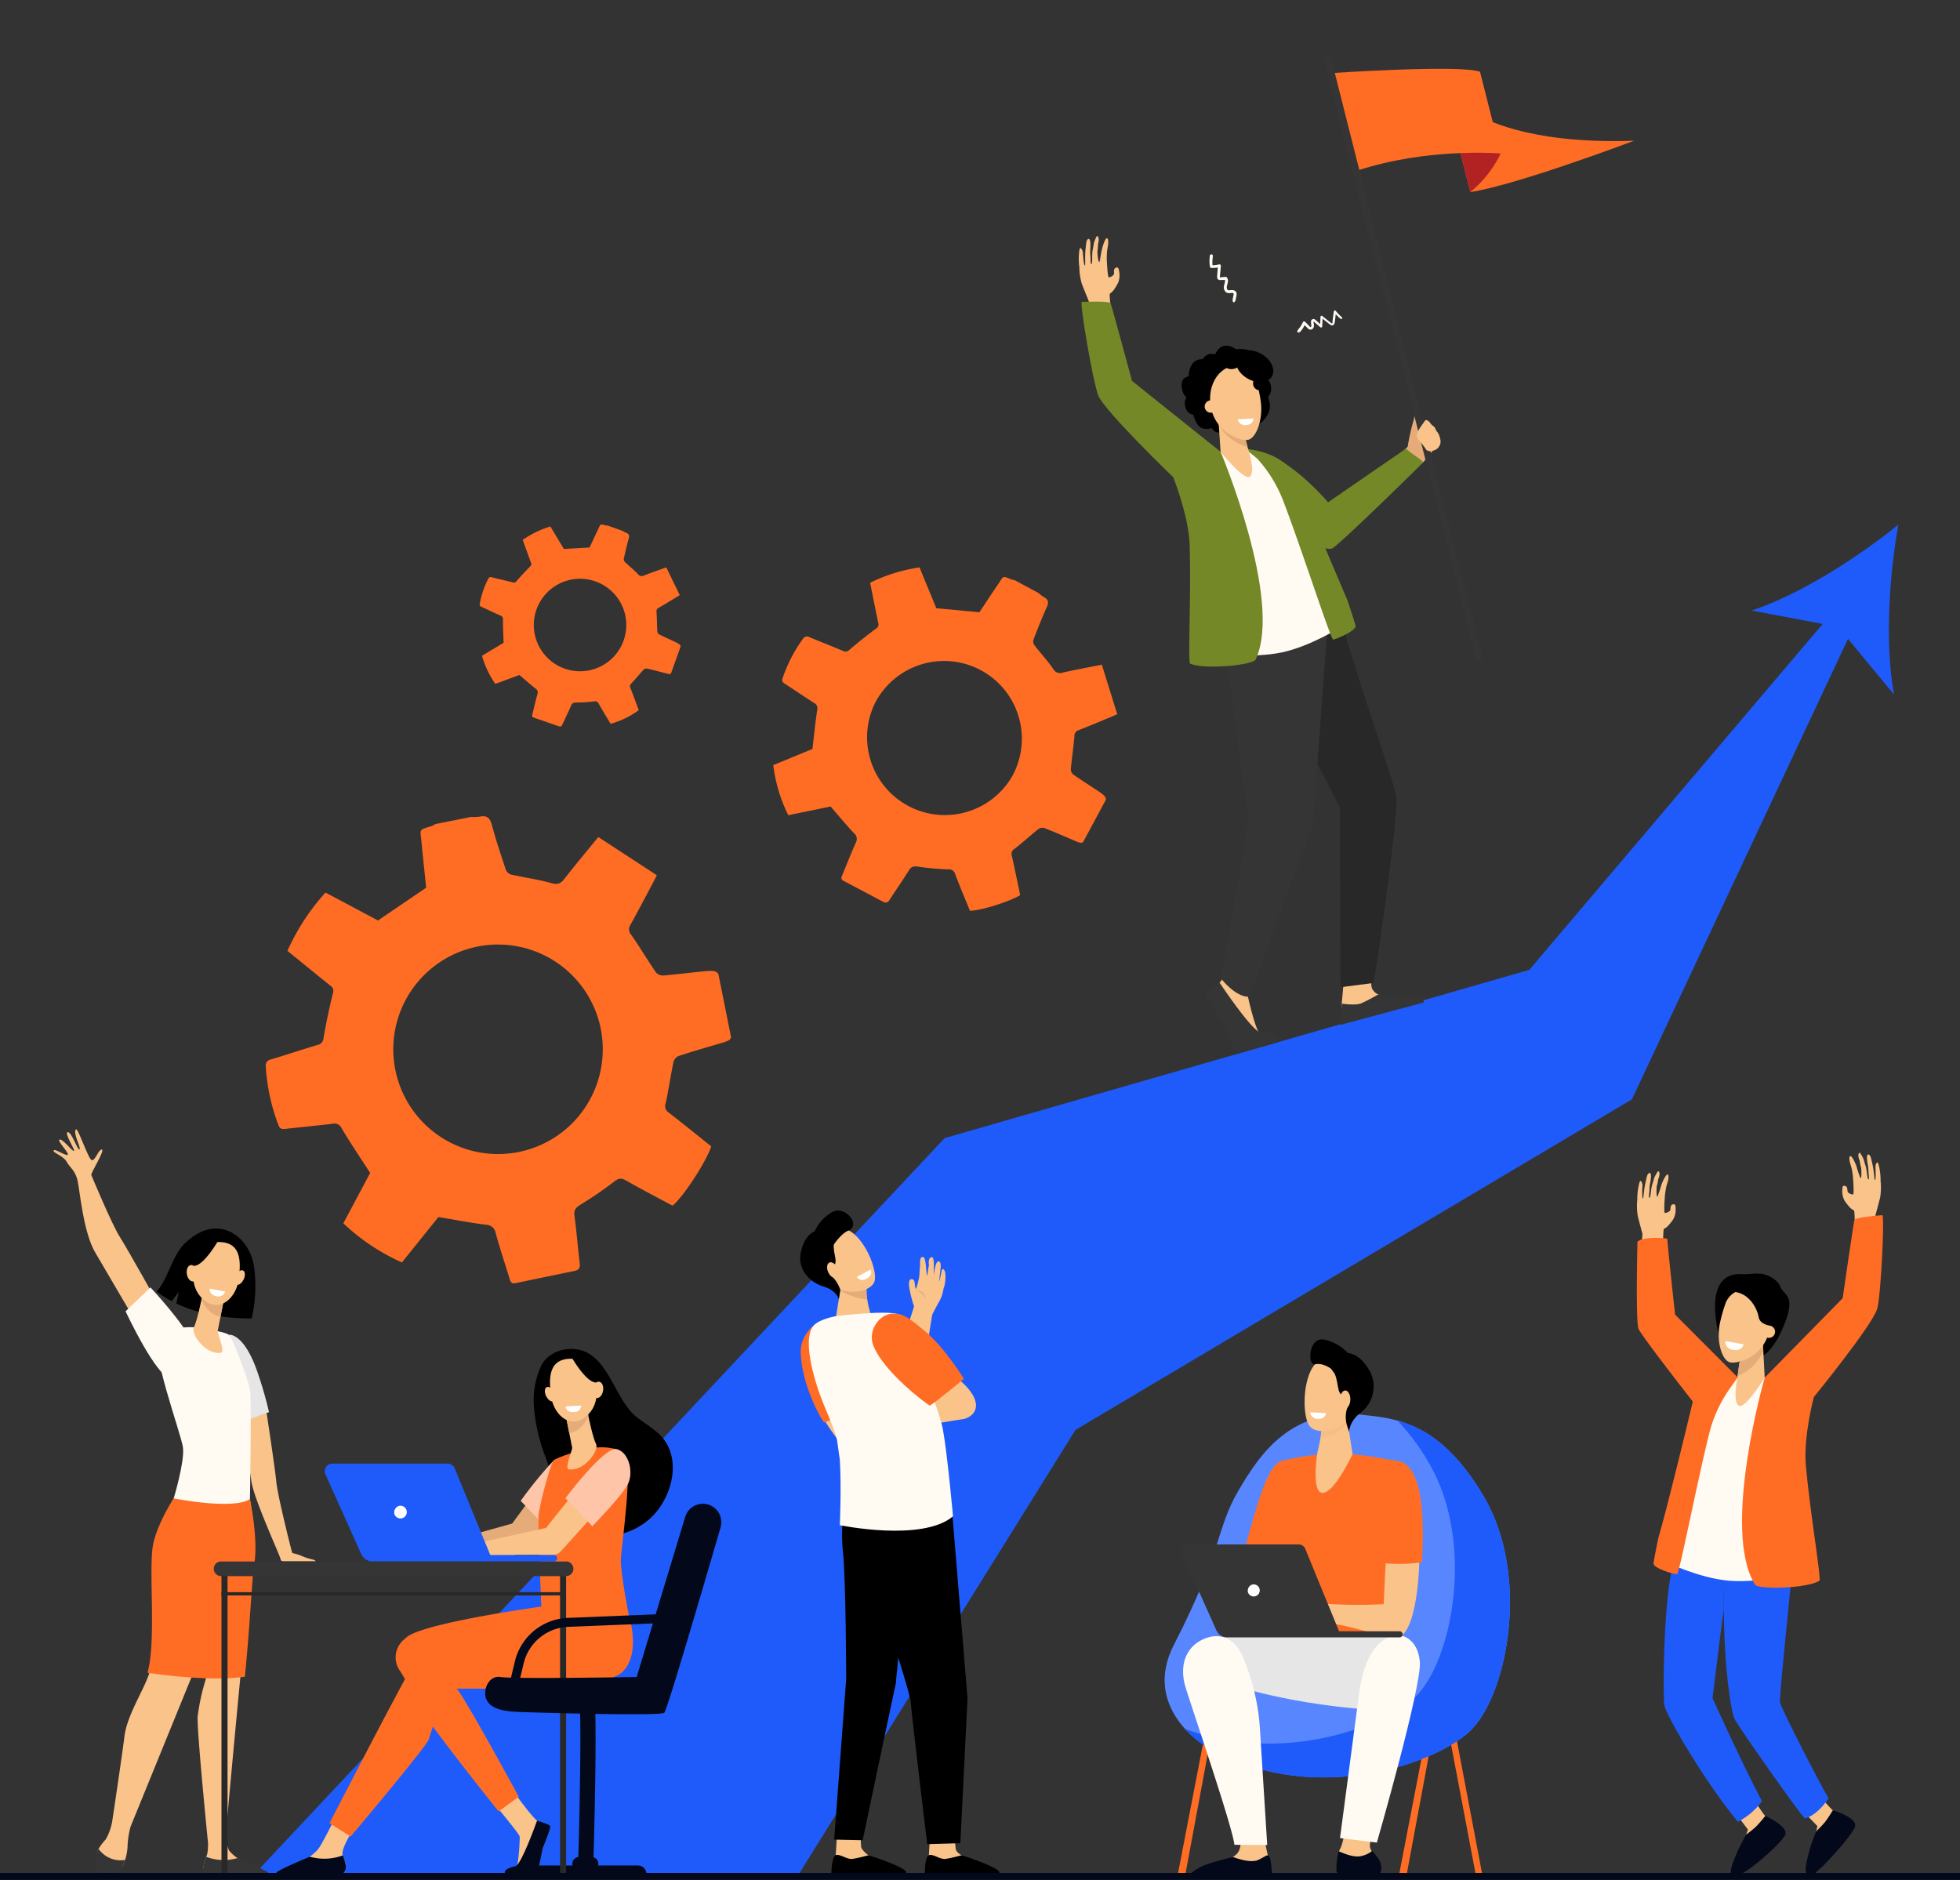 <svg xmlns="http://www.w3.org/2000/svg" xmlns:xlink="http://www.w3.org/1999/xlink" width="546.79" height="524.45" viewBox="0 0 546.79 524.45">
  <rect x="0" y="0" width="546.79" height="524.45" fill="#333333" stroke="none"/>
  <defs>
    <clipPath id="clip-path">
      <rect id="Rectangle_46598" data-name="Rectangle 46598" width="546.79" height="524.45" fill="#ff6d24"/>
    </clipPath>
    <clipPath id="clip-path-2">
      <rect id="Rectangle_46592" data-name="Rectangle 46592" width="7.562" height="5.825" fill="none"/>
    </clipPath>
  </defs>
  <g id="Empower_your_team_for_image_" data-name="Empower your team for image " transform="translate(0 0.001)">
    <g id="Group_126542" data-name="Group 126542">
      <g id="Group_126539" data-name="Group 126539" transform="translate(0 -0.001)">
        <g id="Group_126538" data-name="Group 126538" clip-path="url(#clip-path)">
          <path id="Path_183830" data-name="Path 183830" d="M660.631,418.414c-11.4,9.264-27.589,19.546-40.925,23.972l19.812,3.731-81.841,96.505L394.558,589.568,201.521,795.43l152.06-.052,77.48-124.4L586.29,578.758l60.287-128.474,12.844,15.546c-2.568-13.814-1.391-32.96,1.21-47.416" transform="translate(-131.032 -272.057)" fill="#1e5bfa"/>
          <path id="Path_183831" data-name="Path 183831" d="M72.193,949.935S63.353,934.088,61.2,930.719s-7.754-16.755-7.954-17.283,3.858-6.862,2.953-7.079-1.909,3.34-2.875,2.915-3.79-8.988-4.341-8.563c-1.031.8,1.522,5.312.972,5.6s-2.214-4.969-3.293-4.815,2.052,4.816,1.75,5.227-3.552-3.98-4.14-3.044c-.319.508,2.989,3.834,2.353,4.145s-3.578-1.835-3.89-1.216,2.722,1.466,3.629,3.135,2.452,2.39,3.093,5.48,1.6,14.272,4.886,19.851S64.856,953,64.856,953Z" transform="translate(-27.773 -585.642)" fill="#f9c38a"/>
          <path id="Path_183832" data-name="Path 183832" d="M107.1,1026.785s9.779,10.54,11.233,14.787-1.417,10.324-5.383,10.59-12.79-18.708-12.79-18.708Z" transform="translate(-65.125 -667.628)" fill="#fffbf3"/>
          <path id="Path_183833" data-name="Path 183833" d="M210.871,1160.978c-.712-.6-1.573-.326-4.043-1.468a15.026,15.026,0,0,0-2.3-.687.283.283,0,0,1-.216-.206c-.751-2.842-4.041-15.979-4.4-19.767-.369-3.874-2.868-20.3-3.248-22.8a.286.286,0,0,0-.36-.231l-7.179,2a.285.285,0,0,0-.2.339c.443,1.957,3.2,14.25,4.013,20.47.646,4.96,8.034,20.87,8.182,21.887l0,.028a.623.623,0,0,0,.617.533c1.823,0,7.666,0,8,0,.3,0,1.36.081,1.138-.105" transform="translate(-122.833 -725.516)" fill="#f9c38a"/>
          <path id="Path_183834" data-name="Path 183834" d="M190.954,1075.613c-3.82-11.587-8.091-11.094-8.091-11.094l3.3,24.361c2.359-.645,5.43-2.081,7.786-2.746a106.214,106.214,0,0,0-3-10.521" transform="translate(-118.9 -692.162)" fill="#e6e6e6"/>
          <path id="Path_183835" data-name="Path 183835" d="M152.151,990.426c-1.169-7.62-8.064-13.1-15.274-9.4a17.1,17.1,0,0,0-4.937,3.957c-3.028,3.886-3.8,8.687-6.93,12.46a30.875,30.875,0,0,0,4.193,2.663l1.948-2.6-.671,3.241c4.84,2.316,11.677,4.227,21.027,4.173a40.413,40.413,0,0,0,.644-14.495" transform="translate(-81.283 -637.105)"/>
          <path id="Path_183836" data-name="Path 183836" d="M175.578,1296.5a30.867,30.867,0,0,0-5.5-3.052c-.229-.111-1.064-.643-1.365-.827a10.6,10.6,0,0,1-2.19-1.939c-.63-.7-.93-2.956-1.072-4.752.362-4.011,6.174-68.347,7.4-75.312,1.266-7.189-.662-18.156-.662-18.156l-4.487-1.692-8.518,29.526.672,22.475a60.113,60.113,0,0,0-2.256,10.349c-.253,3.871,2.9,35.295,2.9,35.295h0a16.437,16.437,0,0,1-.169,2.775c-.231,1.176-1.519,3.595-.928,4.7a2.969,2.969,0,0,0,1.266,1.382l15.307.248c.834.013.283-.525-.389-1.02" transform="translate(-102.462 -774.251)" fill="#f9c38a"/>
          <path id="Path_183837" data-name="Path 183837" d="M100.037,1184.386s-5.315,8.019-6.581,14.655.929,27.031-1.506,35.727c-1.318,4.708-6.313,11.977-7.072,18.061s-3.4,23.641-3.4,23.641h0a15.505,15.505,0,0,1-1.838,5.183,15.267,15.267,0,0,0-2,2.642c-.929,1.825-.415,4.542.27,6.039.352.768-.025.766.776,1.013a4.914,4.914,0,0,0,5.9-2.777,14.132,14.132,0,0,0,1.158-5.1,23.853,23.853,0,0,1,.837-5.4l16.99-41.678,12.3-35.969,3.151-18.525Z" transform="translate(-50.152 -768.485)" fill="#f9c38a"/>
          <path id="Path_183838" data-name="Path 183838" d="M84.076,1477.679a7.535,7.535,0,0,1-7.4-3.1c-.935,1.828-1.391,4.557-.7,6.059.606,1.323,2.375,1.285,3.769,1.337a3.638,3.638,0,0,0,3.344-2.051,12.35,12.35,0,0,0,.988-2.247" transform="translate(-49.185 -958.791)" fill="#353535"/>
          <path id="Path_183839" data-name="Path 183839" d="M171.729,1481.305a13.825,13.825,0,0,1-8.715-.343c-.432,1.226-1,2.764-.7,3.652.372,1.086.9,1.332,1.368,1.344,3.7.1,13.544.23,16.364.267a.462.462,0,0,0,.358-.759c-.7-.837-8.374-3.976-8.675-4.16" transform="translate(-105.483 -962.94)" fill="#353535"/>
          <path id="Path_183840" data-name="Path 183840" d="M129.81,1237.183l.959.062.049,0q.473.029.95.054l.058,0q.477.025.957.045l.049,0c.325.014.651.026.977.037a63.222,63.222,0,0,0,10.985-.416c1.466-14.676,2.012-28.069,2.555-31.033,1.316-7.19-1.147-18.537-1.147-18.537l-1.176-.211.743-4.2-19.741,2.489s-5.527,8.019-6.844,14.654.966,27.031-1.566,35.727c0,0,5.636.879,12.189,1.324" transform="translate(-76.479 -769.193)" fill="#ff6d24"/>
          <path id="Path_183841" data-name="Path 183841" d="M135.663,1058.536s-7.038-.449-9.822,2.592,6.177,27.1,6.683,30.973-2.581,14.164-2.581,14.164,16.533,3.334,21.258.2c0,0,.506-27.836,0-30.6s-4.725-14.011-5.738-15.117-9.8-2.212-9.8-2.212" transform="translate(-81.476 -688.258)" fill="#fffbf3"/>
          <path id="Path_183842" data-name="Path 183842" d="M156.815,1031.341s-.036.208-.1.561c-.314,1.7-1.522,7.322-2.339,8.868-.986,1.869,3.378,7.83,7.577,7.1,1.25-.217-1.057-5.477-.946-6.034.212-1.067.5-2.522.794-4.015l.492-2.5c.449-2.279.816-4.144.816-4.144Z" transform="translate(-100.285 -670.488)" fill="#f9c38a"/>
          <path id="Path_183843" data-name="Path 183843" d="M160.968,1031.9c.065-.354.1-.562.1-.562l6.294-.157s-.366,1.865-.815,4.144c-.157.8-.325,1.646-.49,2.483a5.9,5.9,0,0,1-3.005-1.51,7.963,7.963,0,0,1-2.276-3.393c.078-.4.142-.743.191-1.005" transform="translate(-104.539 -670.488)" fill="#e5ac7a"/>
          <path id="Path_183844" data-name="Path 183844" d="M160.9,990.611a5.668,5.668,0,0,0-4.826,2.067c-1.859,2.411-3.863,9.865.756,13.917s9.183-.535,9.86-5.4.94-10.762-5.789-10.586" transform="translate(-100.132 -644.096)" fill="#f9c38a"/>
          <path id="Path_183845" data-name="Path 183845" d="M189.478,1015.759c-.552,1.074-1.477,1.669-2.067,1.329s-.622-1.487-.07-2.562,1.477-1.67,2.067-1.329.622,1.487.071,2.562" transform="translate(-121.555 -658.731)" fill="#f9c38a"/>
          <path id="Path_183846" data-name="Path 183846" d="M156.074,988.223s-3.963,7.089-6.8,7.416-3.207,4.094-3.207,4.094,1.014-8.679,3.82-10.353a10.4,10.4,0,0,1,6.185-1.158" transform="translate(-94.975 -642.506)"/>
          <path id="Path_183847" data-name="Path 183847" d="M151.85,1010.94c.23,1.258-.233,2.413-1.036,2.578s-1.64-.721-1.871-1.98.233-2.413,1.036-2.578,1.64.721,1.871,1.98" transform="translate(-96.807 -656.025)" fill="#f9c38a"/>
          <path id="Path_183848" data-name="Path 183848" d="M167.314,1027.731l4.288.844a1.91,1.91,0,0,1-2.316,1.293c-2.313-.386-1.973-2.136-1.973-2.136" transform="translate(-108.779 -668.243)" fill="#fff"/>
          <rect id="Rectangle_46591" data-name="Rectangle 46591" width="1.79" height="41.011" transform="translate(404.211 483.51) rotate(-10.737)" fill="#ff6d24"/>
          <path id="Path_183849" data-name="Path 183849" d="M940.888,1422.151h-2.115l7.882-40.818,1.758.333Z" transform="translate(-610.403 -898.16)" fill="#ff6d24"/>
          <path id="Path_183850" data-name="Path 183850" d="M1117.418,1422.151H1115.3l7.882-40.818,1.759.333Z" transform="translate(-725.184 -898.16)" fill="#ff6d24"/>
          <path id="Path_183851" data-name="Path 183851" d="M985.791,1422.491l1.717.021-7.556-40.655-1.759.333Z" transform="translate(-636.034 -898.501)" fill="#184655"/>
          <path id="Path_183852" data-name="Path 183852" d="M984.145,1128.006c9.388,1.005,21.538,2.066,33.735,22.764,13.331,22.622,6.313,56.414-4.208,65.8s-44.885,20.985-73.773,3.627c0,0-17.442-10.519-8.491-27.977,13.775-26.866,11.829-32.468,17.988-43s14.82-23.356,34.749-21.222" transform="translate(-603.952 -733.291)" fill="#5886ff"/>
          <path id="Path_183853" data-name="Path 183853" d="M1028.415,1154.185c-8.325-14.127-16.628-19.106-24.045-21.162a62.132,62.132,0,0,1,8.69,11.73c13.331,22.622,6.313,56.414-4.209,65.8-9.33,8.328-37.412,18.385-63.8,8.45a26.809,26.809,0,0,0,5.379,4.61c28.887,17.358,63.251,5.764,73.773-3.627s17.539-43.182,4.208-65.8" transform="translate(-614.487 -736.705)" fill="#1e5bfa"/>
          <path id="Path_183854" data-name="Path 183854" d="M996.269,1226.744l-2.413,7.239,7.354-2.892Z" transform="translate(-646.218 -797.644)" fill="#f79c8d"/>
          <path id="Path_183855" data-name="Path 183855" d="M1003.888,1165.156c-.491.02-1.833.468-3.8,4.168-2.509,4.725-6.176,19-6.176,19l10.945,4.063,1.406-2.98,2.316-22.937s-4.557-1.32-4.693-1.314" transform="translate(-646.256 -757.599)" fill="#ff6d24"/>
          <path id="Path_183856" data-name="Path 183856" d="M1035.606,1159.274a67.1,67.1,0,0,0-14.468,2.059s-2.641,22.617,2.377,39.8c1.123,3.847-.929,15.948-.929,15.948l32.431-.427s-3.842-29.254-2.395-33.979,1.482-21.193,1.482-21.193-.222-.034-7.287-1.252a73.7,73.7,0,0,0-11.212-.959" transform="translate(-663.506 -753.774)" fill="#ff6d24"/>
          <path id="Path_183857" data-name="Path 183857" d="M1069.756,1444.558s-.717,8.253-2.036,10.538.069,6.171.139,6.7,2.777,1.3,7.082.838,4.235-1.447,3.888-3.047-2.639-3.657-2.777-5.18,1.319-7.008,1.319-7.008Z" transform="translate(-693.877 -939.27)" fill="#f9c38a"/>
          <path id="Path_183858" data-name="Path 183858" d="M982.386,1304.13S960,1302.891,955,1305.908s.9,9.213.9,9.213,18.226,7.9,48.739,9.652c7.225.416,7.849-18.776,6.5-20.364s-28.753-.28-28.753-.28" transform="translate(-619.647 -847.632)" fill="#e6e6e6"/>
          <path id="Path_183859" data-name="Path 183859" d="M1074.61,1483.79c4.433-.471,3.885-2.641,3.527-4.288-.224-1.032-1.5-2.248-2.253-3.4a7.389,7.389,0,0,1-2.966,1.436c-2,.589-4.739-.576-6.485-1.306a21.276,21.276,0,0,0-.593,5.7c.072.549,4.337,2.328,8.77,1.857" transform="translate(-693.01 -959.781)" fill="#03091a"/>
          <path id="Path_183860" data-name="Path 183860" d="M1074.061,1320.5c-.894,6.745-5.323,40.324-5.323,40.324l10.276,1.27s12.636-43.829,11.988-50.533-5.378-7.268-5.378-7.268-9.2-1.65-11.563,16.206" transform="translate(-694.908 -848.044)" fill="#fffbf3"/>
          <path id="Path_183861" data-name="Path 183861" d="M1047.653,1172.717c-3.032-1.134-4.516,26.1-4.925,37.3a132.609,132.609,0,0,1-17.06-.171c-1.1-.082-3.623-1-4.713-1.147a10.953,10.953,0,0,0-2.679-.126,50.711,50.711,0,0,0-6.277,2.816c-.594.621-2.2,2.185-1.928,2.862s3.088-1.885,3.088-1.885l1.376-.77c-1.713,1.668-4.982,3.865-4.511,4.665.459.781,3.407-1.449,5.509-2.969-1.8,1.622-4.042,4.525-3.525,4.978.463.407,3.01-2.955,5.732-3.922,1.009-.358,2.014.635,2.808.755a5.73,5.73,0,0,0,2.055.114l2.947-.833c1,.091,1.029.682,2.042.9,1.177.249,3.108.512,4.607.877,8.631,2.1,11.51,3.078,14.152,3.076,8,0,8.468-43.842,1.3-46.521" transform="translate(-656.701 -762.493)" fill="#f9c38a"/>
          <path id="Path_183862" data-name="Path 183862" d="M1111.274,1193.551c.568-11.48.485-25.629-5.972-28.044-2.548-.952-7.039,4.775-6.232,28.277,3.448.284,8.508.512,12.2-.233" transform="translate(-714.568 -757.763)" fill="#ff6d24"/>
          <path id="Path_183863" data-name="Path 183863" d="M968.853,1464.739s.9,2.865-.709,4.76-8.277,3.753-9.152,4.78a2.87,2.87,0,0,0-.81,1.9l18.724-.514-.2-5.635-.862-4.05Z" transform="translate(-623.022 -952.392)" fill="#f9c38a"/>
          <path id="Path_183864" data-name="Path 183864" d="M961.609,1480.249s4.811,1.94,7.135.791,2.254-1.467,2.927-1.038.913,6.186.913,6.186l-21.055.142c-1.466-.034-2.206-1.109-1.016-2.03a17.159,17.159,0,0,1,2.3-1.36c1.647-.941,8.8-2.691,8.8-2.691" transform="translate(-617.651 -962.197)" fill="#03091a"/>
          <path id="Path_183865" data-name="Path 183865" d="M960.078,1310.272c-1.447-3.035-4.739-6.987-10.53-4.607-5.524,2.27-7.006,7.849-5.263,13.562s13.215,39.3,13.615,43.913l9.16.061s-1.665-26.591-2.073-33.019a62.061,62.061,0,0,0-4.909-19.909" transform="translate(-613.538 -848.486)" fill="#fffbf3"/>
          <path id="Path_183866" data-name="Path 183866" d="M944.491,1231.762h30.62a2,2,0,0,1,1.847,1.24L986.386,1256h16.881a.854.854,0,1,1,0,1.708H955.223a3.354,3.354,0,0,1-3.06-1.981l-9.494-21.147a2,2,0,0,1,1.822-2.815" transform="translate(-612.821 -800.907)" fill="#353535"/>
          <path id="Path_183867" data-name="Path 183867" d="M995.259,1265.9a1.685,1.685,0,1,0,1.263-2.2,1.8,1.8,0,0,0-1.263,2.2" transform="translate(-647.103 -821.659)" fill="#fff"/>
          <path id="Path_183868" data-name="Path 183868" d="M1058.059,1130.469l1.5,9.875s-5.471,11.758-8.738,10.738c-2.74-.855-1.054-11.259-1.054-11.259s1.494-5.586,1.046-8.382,7.248-.971,7.248-.971" transform="translate(-682.237 -734.664)" fill="#f9c38a"/>
          <g id="Group_126537" data-name="Group 126537" transform="translate(368.381 395.219)" opacity="0.2">
            <g id="Group_126536" data-name="Group 126536">
              <g id="Group_126535" data-name="Group 126535" clip-path="url(#clip-path-2)">
                <path id="Path_183869" data-name="Path 183869" d="M1053.352,1131.44c-.448-2.8,7.248-.971,7.248-.971l.124.818a4.545,4.545,0,0,1-.834,1.377,10.133,10.133,0,0,1-6.729,3.045,15.243,15.243,0,0,0,.192-4.27" transform="translate(-1053.16 -1129.884)" fill="#e5ac7a"/>
              </g>
            </g>
          </g>
          <path id="Path_183870" data-name="Path 183870" d="M1053.61,1085.885c.218-.079,1.743,11.246-1.152,14.363s-8.538,4.136-10.562,1.681c-2.239-2.715-2.126-14.886,2.376-18.092s9.338,2.048,9.338,2.048" transform="translate(-676.527 -704.05)" fill="#f9c38a"/>
          <path id="Path_183871" data-name="Path 183871" d="M1048.975,1068.313a12.506,12.506,0,0,1,6.563,3.742c1.579.187,3.728,1.06,5.945,4.733a9.183,9.183,0,0,1-2.461,11.971c-3.174,2.454-3.131,5.289-3.131,5.289l-.5-1.466a8.2,8.2,0,0,1-.4-3.454,6.755,6.755,0,0,1,.513-2.077c.763-1.639-1.64-2.728-2.314-4.092-.519-1.05-.544-3.452-1.362-5.188l-.976-1.325s-2.253-1.753-4.457-1.258-1.887-7.786,2.578-6.876" transform="translate(-679.515 -694.584)"/>
          <path id="Path_183872" data-name="Path 183872" d="M1068.72,1111.474c-.023,1.382.605,2.514,1.4,2.527s1.463-1.1,1.486-2.477-.605-2.513-1.4-2.527-1.463,1.1-1.486,2.477" transform="translate(-694.895 -721.083)" fill="#f9c38a"/>
          <path id="Path_183873" data-name="Path 183873" d="M1049.43,1126.609l-4.365-.226A1.911,1.911,0,0,0,1047,1128.2c2.337.189,2.433-1.592,2.433-1.592" transform="translate(-679.515 -732.388)" fill="#fff"/>
          <path id="Path_183874" data-name="Path 183874" d="M1305.716,946.515c.476,1.957,1.335,5.05,1.335,5.05-.068.85-.319,4.388-.618,8.725l6.374-2.551s-.076-7.066.208-7.5c.241-.366.645.091,2.6-2.705a5.46,5.46,0,0,0,.669-2.249s.116-1.775-.282-1.94a.829.829,0,0,0-1,.407c-.144.306-.107,1.021-.251,1.327a2.2,2.2,0,0,1-1.454.657c-.389-.019.048-5.25.048-5.25s.217-1.484.327-1.968c.094-.414.47-1.628.47-1.628s.442-1.76-.1-1.895c-.323-.079-1.144,1.352-1.707,2.87a30.854,30.854,0,0,1-1.123,3.345c-.407-.055-.192-2.923-.192-2.923a9.185,9.185,0,0,0,.4-1.933c.383-.76.637-2.169-.037-2.286a11.708,11.708,0,0,0-1.013,1.769s-.35,1.26-.553,1.849c-.359,1.039-.413,2.679-.6,3.4-.156.6-.3.354-.361.38a15.336,15.336,0,0,1,.138-1.951,11.482,11.482,0,0,1,.145-1.892,13.783,13.783,0,0,0,.273-2c.11-1.483-.825-1.332-1.147.025-.124.517-.253,1.081-.382,1.653-.5,2.223-.487,4.366-.727,4.383-.311.024-.106-3.877-.106-3.877s-.478-2.16-.952-.155a17.419,17.419,0,0,0-.485,4.3,16.819,16.819,0,0,0,.116,4.554" transform="translate(-848.842 -607.343)" fill="#f9c38a"/>
          <path id="Path_183875" data-name="Path 183875" d="M1479.889,931.778c-.476,1.957-1.335,5.05-1.335,5.05.068.85.319,4.388.618,8.725L1472.8,943s.076-7.066-.208-7.5c-.24-.366-.645.091-2.6-2.7a5.463,5.463,0,0,1-.669-2.249s-.116-1.775.283-1.94a.827.827,0,0,1,1,.406c.145.306.107,1.021.252,1.327a2.2,2.2,0,0,0,1.454.657c.388-.019-.048-5.249-.048-5.249s-.217-1.483-.327-1.969c-.094-.414-.47-1.628-.47-1.628s-.443-1.76.1-1.895c.322-.08,1.143,1.351,1.706,2.869a30.547,30.547,0,0,0,1.123,3.345c.407-.055.191-2.923.191-2.923a9.166,9.166,0,0,1-.4-1.934c-.383-.759-.637-2.169.037-2.285a11.67,11.67,0,0,1,1.013,1.769s.349,1.26.553,1.849c.359,1.039.413,2.679.6,3.4.156.6.3.354.361.38a15.262,15.262,0,0,0-.137-1.952,11.46,11.46,0,0,0-.144-1.892,13.814,13.814,0,0,1-.273-2c-.109-1.483.825-1.331,1.147.025.124.517.253,1.081.382,1.652.5,2.223.488,4.366.727,4.384.311.023.106-3.877.106-3.877s.478-2.159.952-.155a17.45,17.45,0,0,1,.486,4.3,16.883,16.883,0,0,1-.116,4.554" transform="translate(-955.362 -597.76)" fill="#f9c38a"/>
          <path id="Path_183876" data-name="Path 183876" d="M1440.162,1430.227s3.534,4.382,4.415,4.921-.393,6.906-2.791,7.323c-1.352.235-2.1-1.252-2.1-1.252l.388-1.833-5.049-5.2Z" transform="translate(-933.07 -929.951)" fill="#f9c38a"/>
          <path id="Path_183877" data-name="Path 183877" d="M1387.25,1433.321s2.945,4.8,3.75,5.444-1.272,6.8-3.7,6.907c-1.371.061-1.926-1.511-1.926-1.511l.619-1.769-4.343-5.8Z" transform="translate(-898.364 -931.964)" fill="#f9c38a"/>
          <path id="Path_183878" data-name="Path 183878" d="M1390.011,1448.348a37.255,37.255,0,0,1-2.615,3.016,31.116,31.116,0,0,1-2.718,2.192s-1.728,3.137-2.2,4.232c-1.052,2.437-2.234,5.153-2.063,6.517.055.438,1.039.9,1.858.65,3.414-1.05,12.143-9.035,13.245-11.178,1.271-2.472-5.507-5.429-5.507-5.429" transform="translate(-897.553 -941.734)" fill="#03091a"/>
          <path id="Path_183879" data-name="Path 183879" d="M1330.322,1234.839c.317-.887.621-1.708.915-2.48,3.631.792,7.732,1.664,11.951,2.563l.514,15.463c0-1.194-3.172,24.664-3.172,24.664s8.2,18.15,13.8,28.729a19.346,19.346,0,0,1-6.713,5.754c-8.7-10.434-20.094-29.526-20.568-32.7-.272-1.827-.517-31.345,3.268-41.993" transform="translate(-862.78 -801.295)" fill="#1e5bfa"/>
          <path id="Path_183880" data-name="Path 183880" d="M1392.975,1244.076c-1.11,12.049-3.576,35.085-3.37,36.937.619,2.31,11.592,23.626,13.566,26.729-1.568,2.361-4,4.914-6.607,5.619-.515.14-18.623-25.628-19.609-27.673-1.116-2.312-2.975-14.923-3.009-30.538l-.514-15.463c7.029,1.5,13.492,2.968,19.542,4.389" transform="translate(-893.024 -806.06)" fill="#1e5bfa"/>
          <path id="Path_183881" data-name="Path 183881" d="M1341.349,1095.209l8.273,1.136s6.618.12,7.44.12,6.031,30.225,7.536,41.584.339,13.37.339,13.37-10.491,2.359-18.252,1.672c-8.07-.715-17.151-5.072-17.151-5.072s6.9-21.828,8.266-28.644,3.548-24.165,3.548-24.165" transform="translate(-864.481 -712.118)" fill="#fffbf3"/>
          <path id="Path_183882" data-name="Path 183882" d="M1305.647,988.467s-.531,22.5.318,24.225c1.234,2.5,15.128,20.258,15.128,20.258s-6.637,27.775-9.427,37.366c-.281.966-1.525,7.205-1.525,7.814,0,1.348,5.871,3.061,6.568,2.959.624-.091,5.747-26.511,9.017-39.439a36.99,36.99,0,0,1,5.61-12.216l2.274-3.232-17.455-17.5S1314,989.234,1314,987.62c0-.423-7.511-.74-8.357.847" transform="translate(-848.842 -641.939)" fill="#ff6d24"/>
          <path id="Path_183883" data-name="Path 183883" d="M1395.67,1014.51l21.767-22.177s3.033-20.972,3.248-21.763,5.617-1.2,7.8-1.407c.7-.069-.365,22.337-1.408,26.092-1.231,4.437-17.683,24.652-17.683,24.652s-2.949,10.949-2.238,18.98c1.179,13.34,4.359,31.689,3.789,32.265-3.536,2.228-17.113,2.466-17.972,1.082-9.488-15.282,2.7-57.725,2.7-57.725" transform="translate(-903.376 -630.161)" fill="#ff6d24"/>
          <path id="Path_183884" data-name="Path 183884" d="M1447.713,1443.825a37.313,37.313,0,0,1-2.208,3.326,31.217,31.217,0,0,1-2.416,2.521s-1.314,3.332-1.642,4.479c-.732,2.551-1.558,5.631-1.215,6.962.111.427,1.05,1.244,1.827.739,2.993-1.949,10.991-11.079,11.81-13.345.945-2.614-6.155-4.681-6.155-4.681" transform="translate(-936.405 -938.793)" fill="#03091a"/>
          <path id="Path_183885" data-name="Path 183885" d="M1375.135,1015.913a22.312,22.312,0,0,0,2.776-.055,12.94,12.94,0,0,1,3.139,0c1.61.339,4.163,1.482,5.015,3.592,1.062,2.629,4.859,2.236.361,12.206-5.091,11.285-11.04,7.59-11.122,7.335s-2.941-9.559-2.941-9.559-3.56,3.529-3.5,3.373-4.847-17.294,6.273-16.893" transform="translate(-889.384 -660.461)"/>
          <path id="Path_183886" data-name="Path 183886" d="M1385.266,1073.816l-.593,4.415s-1.329,6.36.38,7.587,7.268-7.768,7.268-7.768l-.587-11.187Z" transform="translate(-900.013 -693.687)" fill="#f9c38a"/>
          <path id="Path_183887" data-name="Path 183887" d="M1393.006,1070.489a12.667,12.667,0,0,1-7.161,7.071l.5-3.743,6.469-6.953Z" transform="translate(-901.095 -693.688)" fill="#e5ac7a"/>
          <path id="Path_183888" data-name="Path 183888" d="M1381.085,1029.263a5.887,5.887,0,0,0-8.446,3.176,44.69,44.69,0,0,0-1.535,5.473c-1.063,5.046.605,10.473,2.9,10.909s9.257-1.634,10.865-8.779c.993-4.411-.443-8.864-3.782-10.78" transform="translate(-891.297 -668.74)" fill="#f9c38a"/>
          <path id="Path_183889" data-name="Path 183889" d="M1405.835,1058.994a1.714,1.714,0,1,0,2.037-1.708,1.9,1.9,0,0,0-2.037,1.708" transform="translate(-914.063 -687.444)" fill="#f9c38a"/>
          <path id="Path_183890" data-name="Path 183890" d="M1389.607,1035.886s-2.844-.335-3.178-2.372-2.423-6.949-7.375-7.109,5.234-2.182,5.585-2.05,4.574,1.693,4.574,1.693,2.239,3.9,2.244,4.233-.265,3.89-.265,3.89Z" transform="translate(-895.798 -666.044)"/>
          <path id="Path_183891" data-name="Path 183891" d="M1381.166,1070.511l-5.074-.882a2.251,2.251,0,0,0,2,2.405c2.707.552,3.075-1.523,3.075-1.523" transform="translate(-894.75 -695.486)" fill="#fff"/>
          <path id="Path_183892" data-name="Path 183892" d="M657.394,1125.747a5.19,5.19,0,0,0,.545,1.321,50.157,50.157,0,0,0,5.21,6.931l2.816-6.345s-.459-1.992-1.255-4.84c-2.72.71-5.311,1.121-7.315,2.933" transform="translate(-427.446 -730.068)" fill="#f9c38a"/>
          <path id="Path_183893" data-name="Path 183893" d="M661.314,1074.228s-15.708,6.764-16.216,6.635c-.327-.083-6.443-10.32-6.508-19.947-.03-4.446,4.587-9.794,9.739-8.737,2.594.532,2.553,1.254,6.391,6.83s6.594,15.219,6.594,15.219" transform="translate(-415.22 -684.052)" fill="#ff6d24"/>
          <path id="Path_183894" data-name="Path 183894" d="M739.933,1462.17s-.372,6.169-.375,6.182a33.773,33.773,0,0,0-.677,3.431c0,2.675,12.7-2.271,9.855-3.456-.258-.107-1.608-.919-1.692-1.829-.13-1.4-.462-4.24-.462-4.24Z" transform="translate(-480.431 -950.721)" fill="#f9c38a"/>
          <path id="Path_183895" data-name="Path 183895" d="M747.868,1479.492s-2.982.818-4.509,1.023-3.541-1.518-4.621-1.053c-1.189.512-1.142,5.122-1.142,5.122s15.992,1.312,20.488-.045c1.781-.538-4.119-3.141-10.215-5.046" transform="translate(-479.594 -961.913)"/>
          <path id="Path_183896" data-name="Path 183896" d="M665.652,1462.17s-.372,6.169-.375,6.182a33.755,33.755,0,0,0-.676,3.431c0,2.675,12.7-2.271,9.855-3.456-.258-.107-2.008-1.525-2.093-2.435-.13-1.4-.062-3.634-.062-3.634Z" transform="translate(-432.132 -950.721)" fill="#f9c38a"/>
          <path id="Path_183897" data-name="Path 183897" d="M673.413,1479.492s-2.982.818-4.509,1.023-3.541-1.518-4.621-1.053c-1.189.512-1.237,5.122-1.237,5.122s16.064,1.529,20.582-.045c1.754-.612-4.119-3.141-10.215-5.046" transform="translate(-431.121 -961.913)"/>
          <path id="Path_183898" data-name="Path 183898" d="M678.7,1050.938l11.187-15.671c.047-.137.148-.418.3-.846.563-1.555,1.736-4.791,2.757-8.01l.011-.034c.321-1.125,1-3.088,1.659-4.986.732-2.112,1.639-4.73,1.671-5.176-.028-.076-.081-.213-.151-.4a36.115,36.115,0,0,1-1.161-4.7c-.125-.7-.25-2.408.585-2.408,1.312,0,.687,1.7,1.292,2.769a26.878,26.878,0,0,0,.91-3.552l.219-3.332c.042-.251-.225-2.089.7-2.089l.044,0c.826.06.808,2.014,1.152,5.319.109-.38.217-.839.3-1.26a12.076,12.076,0,0,1,.28-1.745c-.166-.921-.069-2.373.911-2.236.492.069.451,2.1.451,2.1-.006.278-.034,2.422-.02,2.845.1-.719.494-3.786,1.264-3.786.638,0,.689.826.676,1.479-.008.387-.409,3.71-.431,4.1.3-.5.657-3.432.954-3.432,1.245,0,.795,4.163.337,5.248a4.8,4.8,0,0,0-.141.581,10.221,10.221,0,0,1-1.067,3.1c-.781,1.336-1.859,3.461-2.023,3.787-.12.664-.495,3.051-.965,6.053-.2,1.285-.423,2.694-.652,4.153l-.013,0c-.042.316-.275,1.32-1.16,5.088a45.1,45.1,0,0,1-1.39,5.473c-.526.931-12.587,17.31-13.1,18.007l-.3.411Z" transform="translate(-441.302 -651.84)" fill="#f9c38a"/>
          <path id="Path_183899" data-name="Path 183899" d="M733.5,1032s-.909-2.322-2.524-2.326a1.858,1.858,0,0,1,1.678.287A3.2,3.2,0,0,1,733.5,1032" transform="translate(-475.287 -669.449)" fill="#e5ac7a"/>
          <path id="Path_183900" data-name="Path 183900" d="M668.3,1022.665l-1.44,9.107s5.487,4.406,8.686,3.477c2.684-.78.843-4.289.843-4.289s-1.43-4.862-.991-7.41-7.1-.885-7.1-.885" transform="translate(-433.601 -664.602)" fill="#f9c38a"/>
          <path id="Path_183901" data-name="Path 183901" d="M671.5,1025.419a22.416,22.416,0,0,0,6.21,1.75,12.087,12.087,0,0,1-.146-3.618c.2-1.176-1.294-1.455-2.964-1.414-2.185.187-4.134.529-4.134.529l-.277,1.75a4.517,4.517,0,0,0,1.31,1" transform="translate(-435.764 -664.604)" fill="#e5ac7a"/>
          <path id="Path_183902" data-name="Path 183902" d="M651.152,984.525c-.226,0,2.169,10.174,5.876,11.924s9.236.838,10.273-1.9c1.147-3.031-3.038-13.411-8.252-14.729s-7.9,4.707-7.9,4.707" transform="translate(-423.378 -636.967)" fill="#f9c38a"/>
          <path id="Path_183903" data-name="Path 183903" d="M647.038,966.006a11.675,11.675,0,0,0-4.778,5.278c-1.39.66-3.071,2.086-3.878,5.93-.993,4.726,2.536,8.369,6.278,9.465s4.319,3.572,4.319,3.572l.424-2.665a10.541,10.541,0,0,0-2.084-3.48c-1.252-1.161.593-2.853.755-4.233.125-1.062-.658-3.126-.488-4.87,0,0,2.079-3.15,4.128-3.929,3.493-1.327-.877-7.259-4.676-5.067" transform="translate(-414.974 -627.796)"/>
          <path id="Path_183904" data-name="Path 183904" d="M662.549,1008.44c.485,1.175.286,2.341-.442,2.606s-1.713-.474-2.2-1.65-.287-2.342.442-2.605,1.713.474,2.2,1.649" transform="translate(-428.91 -654.593)" fill="#f9c38a"/>
          <path id="Path_183905" data-name="Path 183905" d="M707.427,1123.663,729,1120.145s-2.455-6.181-3.332-6.181-16.316,6.74-16.316,6.74l-1.228,2.466Z" transform="translate(-459.978 -724.313)" fill="#f9c38a"/>
          <path id="Path_183906" data-name="Path 183906" d="M668.995,1182.155s-2.153,10.406-1.275,18.3.946,35.92.946,35.92l-3.348,44.847,7.943.173s9.418-44.826,9.243-43.675,3.158-31.562,3.158-31.562l-11.228-24.986Z" transform="translate(-432.599 -768.01)"/>
          <path id="Path_183907" data-name="Path 183907" d="M680.86,1176.161s-1.4,9.37.351,13.48,15.047,44.432,15.223,47.72,4.6,39.627,4.6,39.627l9.236-.259,2-40.4-4.184-50.779-4.062-12.838Z" transform="translate(-442.358 -762.51)"/>
          <path id="Path_183908" data-name="Path 183908" d="M666.86,1044.214a8.294,8.294,0,0,0,4.4,1.321c2.125-.173,5.128-2.133,5.128-2.133l-.417-1.415s-5.5-.8-5.634-.714-3.478,2.941-3.478,2.941" transform="translate(-433.601 -677.044)" fill="#f9c38a"/>
          <path id="Path_183909" data-name="Path 183909" d="M736.254,1098.9s8.162,7.7,11.846,6.387,5.209-5.811-3.78-12.387c-8.045-5.886-8.066,6-8.066,6" transform="translate(-478.722 -709.552)" fill="#f9c38a"/>
          <path id="Path_183910" data-name="Path 183910" d="M682.5,1079.594c-1.213-6.6-10-27.123-10.7-30.9-.341-1.839-5.081-1.879-9.6-1.639-4.769.253-9.506.856-9.506.856s-4.222.694-6.079,2.434-2.351,6.554.319,15.691c2.108,7.213,4.72,11.173,6.014,16.427.262,1.762.486,3.5.783,5.532.475,7.856-.005,18.234-.005,18.234s22.982,4.767,31.579-2.466c0,0-1.565-17.406-2.807-24.165" transform="translate(-419.44 -680.738)" fill="#fffbf3"/>
          <path id="Path_183911" data-name="Path 183911" d="M721.019,1065.9s-9.018,7.443-9.544,7.443c-.339,0-12.869-9.217-15.761-16.789-1.6-4.187,1.755-8.87,5.586-8.854,2.655.01,3.836.695,9.1,5.133s10.62,13.067,10.62,13.067" transform="translate(-452.097 -681.229)" fill="#ff6d24"/>
          <path id="Path_183912" data-name="Path 183912" d="M707.071,514.769c-2.205-1.488-4.464-2.9-6.639-4.431a1.927,1.927,0,0,1-.7-1.472c.286-3.069.749-6.122,1.013-9.192a1.63,1.63,0,0,1,1.138-1.7c3.019-1.181,6.007-2.443,9.006-3.677.486-.2.965-.418,1.8-.782-1.432-4.6-2.848-9.152-4.3-13.817-3.86.766-7.381,1.406-10.868,2.189a2.137,2.137,0,0,1-2.692-1.007c-1.618-2.33-3.56-4.434-5.3-6.682a1.749,1.749,0,0,1-.227-1.443c1.185-3.068,2.368-6.144,3.736-9.133.657-1.434.33-2.206-.956-2.873a8.935,8.935,0,0,1-1.339-1.045l-6.654-3.578a4.567,4.567,0,0,1-.834-.173c-2.706-1.107-2.184-1.084-3.721,1.174-1.872,2.752-3.7,5.535-5.3,7.94l-12.021-1.124-4.69-11.385a46.215,46.215,0,0,0-13.773,4.282c.761,3.8,1.494,7.5,2.253,11.195a1.279,1.279,0,0,1-.554,1.551c-2.546,1.9-5.046,3.876-7.455,5.949a1.5,1.5,0,0,1-1.886.287c-3.078-1.295-6.187-2.517-9.271-3.8a1.3,1.3,0,0,0-1.829.454,41.214,41.214,0,0,0-5.7,11.054c-.282.779.093,1.116.681,1.5,2.72,1.768,5.4,3.6,8.129,5.351a1.625,1.625,0,0,1,.87,1.955c-.544,3.514-.882,7.06-1.333,10.879l-10.925,4.5a43.082,43.082,0,0,0,4.187,13.971l11.808-2.427c2.274,2.621,4.324,5.112,6.527,7.459a2.065,2.065,0,0,1,.493,2.652c-1.3,2.919-2.48,5.889-3.679,8.851-.237.585-.7,1.266.21,1.749q5.575,2.943,11.149,5.89c.79.417,1.289.151,1.767-.593,1.779-2.769,3.68-5.461,5.412-8.259.668-1.079,1.387-1.121,2.507-.97a75.725,75.725,0,0,0,8.341.754,1.817,1.817,0,0,1,2.046,1.408c1.3,3.432,2.74,6.812,4.1,10.141,2.976,0,11.083-2.541,14.005-4.357-.765-3.652-1.5-7.354-2.339-11.032a1.568,1.568,0,0,1,.767-1.869c2.271-1.787,4.416-3.733,6.669-5.544a1.907,1.907,0,0,1,1.582-.3c2.749,1.076,5.461,2.248,8.171,3.42,1.515.655,2.125.925,2.706.535l6.349-11.806c.015-.961-.644-1.415-2.428-2.62m-23.592-4.14a21.7,21.7,0,0,1-38.216-20.549h0a21.7,21.7,0,0,1,29.382-8.833h0a21.7,21.7,0,0,1,8.833,29.383" transform="translate(-401.004 -294.261)" fill="#ff6d24"/>
          <path id="Path_183913" data-name="Path 183913" d="M333.472,694.325c-3.568.347-7.124.821-10.7,1.1a2.6,2.6,0,0,1-1.993-.924c-2.337-3.431-4.477-7-6.837-10.413a2.2,2.2,0,0,1-.276-2.737c2.122-3.817,4.141-7.692,6.194-11.547.333-.625.644-1.262,1.2-2.359l-16.322-10.656c-3.35,4.108-6.456,7.793-9.405,11.6-1.04,1.342-1.858,1.769-3.659,1.265-3.679-1.031-7.5-1.548-11.239-2.387a2.354,2.354,0,0,1-1.473-1.3c-1.4-4.2-2.816-8.411-3.959-12.689-.549-2.053-1.551-2.573-3.458-2.163a12.064,12.064,0,0,1-2.287.065l-9.979,2a6.138,6.138,0,0,1-1.014.536c-3.76,1.173-3.2.749-2.856,4.413.418,4.464.911,8.921,1.311,12.793l-13.445,9.15-14.641-7.8a62.266,62.266,0,0,0-10.624,16.267c4.047,3.287,7.986,6.5,11.947,9.688a1.723,1.723,0,0,1,.756,2.087c-1.009,4.161-1.913,8.355-2.634,12.575a2.027,2.027,0,0,1-1.712,1.917c-4.307,1.3-8.584,2.7-12.886,4.012a1.745,1.745,0,0,0-1.51,2.042,55.5,55.5,0,0,0,3.565,16.371c.375,1.05,1.054,1.079,1.992.971,4.341-.5,8.695-.892,13.032-1.421a2.188,2.188,0,0,1,2.581,1.283c2.452,4.115,5.144,8.087,7.953,12.438l-7.48,14.048a58.018,58.018,0,0,0,16.339,10.912L260.135,762.8c4.61.77,8.876,1.6,13.179,2.142a2.783,2.783,0,0,1,2.788,2.33c1.159,4.144,2.479,8.243,3.776,12.348.256.811.356,1.919,1.719,1.635q8.315-1.729,16.63-3.454c1.178-.245,1.467-.949,1.325-2.132-.529-4.4-.866-8.829-1.469-13.219-.233-1.695.478-2.354,1.77-3.159a101.889,101.889,0,0,0,9.307-6.376c1.27-1,2-1.055,3.333-.294,4.3,2.445,8.69,4.721,12.955,7.013,3.089-2.555,9.326-12.15,10.8-16.543-3.929-3.136-7.869-6.348-11.9-9.447a2.111,2.111,0,0,1-.808-2.6c.824-3.8,1.38-7.666,2.166-11.48a2.569,2.569,0,0,1,1.382-1.672c3.777-1.242,7.6-2.352,11.419-3.462,2.136-.621,3-.863,3.269-1.767l-3.542-17.706c-.809-1.011-1.882-.917-4.768-.636m-28.048,15.949A29.224,29.224,0,0,1,282.5,744.663h0a29.224,29.224,0,1,1,22.925-34.389" transform="translate(-137.827 -423.274)" fill="#ff6d24"/>
          <path id="Path_183914" data-name="Path 183914" d="M436.97,451.025c-1.43-.678-2.883-1.306-4.3-2.013a1.147,1.147,0,0,1-.545-.8c-.106-1.83-.106-3.666-.224-5.495a.969.969,0,0,1,.517-1.1c1.67-.964,3.314-1.972,4.967-2.965.268-.161.53-.332.991-.62l-3.76-7.741c-2.2.8-4.214,1.485-6.2,2.256a1.271,1.271,0,0,1-1.672-.352c-1.159-1.226-2.488-2.289-3.713-3.456a1.04,1.04,0,0,1-.262-.828c.423-1.91.844-3.823,1.382-5.7.258-.9,0-1.326-.819-1.6a5.323,5.323,0,0,1-.88-.495l-4.231-1.51a2.717,2.717,0,0,1-.505-.028c-1.69-.409-1.381-.443-2.083,1.022-.856,1.785-1.681,3.585-2.409,5.141l-7.168.412-3.773-6.276a27.5,27.5,0,0,0-7.716,3.747c.786,2.164,1.547,4.275,2.324,6.381a.76.76,0,0,1-.187.962c-1.327,1.346-2.621,2.729-3.853,4.163a.894.894,0,0,1-1.083.337c-1.926-.487-3.862-.928-5.79-1.407a.77.77,0,0,0-1.035.43,24.491,24.491,0,0,0-2.367,7.008c-.1.483.154.647.534.82,1.757.8,3.494,1.636,5.257,2.421a.966.966,0,0,1,.686,1.072c-.006,2.115.111,4.23.187,6.515l-6.022,3.62a25.621,25.621,0,0,0,3.708,7.841l6.726-2.48c1.571,1.338,3,2.62,4.5,3.8a1.229,1.229,0,0,1,.526,1.515c-.5,1.832-.933,3.684-1.374,5.532-.087.365-.3.807.279,1.01q3.541,1.233,7.08,2.468c.5.175.771-.026.986-.507.8-1.787,1.677-3.539,2.445-5.339.3-.694.715-.783,1.387-.794a45.082,45.082,0,0,0,4.972-.3,1.08,1.08,0,0,1,1.329.645c1.072,1.9,2.218,3.761,3.312,5.6a24.556,24.556,0,0,0,7.846-3.811c-.776-2.079-1.538-4.19-2.359-6.278a.931.931,0,0,1,.284-1.167c1.176-1.253,2.263-2.589,3.426-3.855a1.135,1.135,0,0,1,.9-.319c1.712.388,3.411.835,5.11,1.282.949.25,1.332.354,1.639.073l2.679-7.508c-.077-.566-.5-.774-1.661-1.324m-14.241-.33a12.9,12.9,0,0,1-16.488,7.815h0a12.9,12.9,0,0,1-7.815-16.488h0a12.9,12.9,0,1,1,24.3,8.673Z" transform="translate(-248.745 -272.001)" fill="#ff6d24"/>
          <path id="Path_183915" data-name="Path 183915" d="M465.286,1397.493l-4.246-.017c.56-18.529,1.054-46.667.118-48.246a.694.694,0,0,0,.282.212l3.446-.9c.557.28.893.449,1.01,8.329.06,4.055.037,9.655-.068,16.643-.178,11.9-.538,23.858-.542,23.977" transform="translate(-299.774 -876.84)" fill="#03091a"/>
          <path id="Path_183916" data-name="Path 183916" d="M451.053,1487.84H422.406a2.39,2.39,0,0,0-2.389,2.39.418.418,0,0,0,.418.418h32.59a.418.418,0,0,0,.418-.418,2.39,2.39,0,0,0-2.389-2.39" transform="translate(-273.1 -967.412)" fill="#03091a"/>
          <path id="Path_183917" data-name="Path 183917" d="M461.837,1481.1h-3.509a1.88,1.88,0,0,0,0,3.76h3.509a1.88,1.88,0,1,0,0-3.76" transform="translate(-296.789 -963.033)" fill="#03091a"/>
          <rect id="Rectangle_46593" data-name="Rectangle 46593" width="1.695" height="84.462" transform="translate(61.785 438.717)" fill="#282828"/>
          <path id="Path_183918" data-name="Path 183918" d="M425.677,1091.507a22.734,22.734,0,0,1,2.076-10.955c1.445-3.007,5.02-4.713,8.281-4.717,10.353-.013,11.67,13.666,18.26,18.942,2.013,1.612,4.264,2.925,6.17,4.664,7.036,6.42,3.867,18.3-2.594,23.933-4.483,3.906-11.53,6.125-17.056,3.072a17.376,17.376,0,0,1-6.634-7.146c-2.214-4.12-3.641-8.873-5.216-13.264a49.5,49.5,0,0,1-3.288-14.528" transform="translate(-276.765 -699.521)"/>
          <path id="Path_183919" data-name="Path 183919" d="M332.348,1193.658l22.529-6.281s4.747-6.376,10.853-14.929c2,1.976,3.106,5.012,5.117,6.969l-14.913,16.495a2.846,2.846,0,0,1-2.1.938l-20.7.069-7.085.565v-4.534Z" transform="translate(-211.997 -762.34)" fill="#e5ac7a"/>
          <path id="Path_183920" data-name="Path 183920" d="M422.817,1183.291s7.732-7.928,9.722-11.372-1.355-1.2-4.771-2.109c-1.294-.343-.967-7.924-3.412-5.46a112.431,112.431,0,0,0-9.057,11.113Z" transform="translate(-270.033 -756.755)" fill="#ffc5a9"/>
          <path id="Path_183921" data-name="Path 183921" d="M442.958,1154.661s6.939-1.37,10.106,1.276-.679,26.167-.675,30.066,2.174,14.916,2.174,14.916-21.031,3.681-24.372-2.172c0,0-.95-22.3-.809-25.105s3.259-14.274,4.122-15.5,9.455-3.478,9.455-3.478" transform="translate(-279.181 -750.544)" fill="#ff6d24"/>
          <path id="Path_183922" data-name="Path 183922" d="M456.612,1124.342s.036.207.1.561c.315,1.693,1.527,7.312,2.345,8.857.99,1.866-3.387,7.819-7.6,7.093-1.254-.216,1.06-5.47.949-6.026-.213-1.065-.5-2.519-.8-4.009l-.494-2.494c-.451-2.277-.818-4.138-.818-4.138Z" transform="translate(-292.79 -730.959)" fill="#f9c38a"/>
          <path id="Path_183923" data-name="Path 183923" d="M456.714,1124.9c-.065-.353-.1-.561-.1-.561l-6.313-.157s.368,1.862.818,4.138c.158.8.325,1.644.491,2.48a5.915,5.915,0,0,0,3.014-1.508,7.945,7.945,0,0,0,2.283-3.388c-.078-.4-.143-.741-.191-1" transform="translate(-292.79 -730.959)" fill="#e5ac7a"/>
          <path id="Path_183924" data-name="Path 183924" d="M444.794,1083.663a5.7,5.7,0,0,1,4.84,2.064c1.865,2.407,3.875,9.852-.758,13.9s-9.211-.534-9.889-5.392-.942-10.747,5.807-10.572" transform="translate(-285.221 -704.6)" fill="#f9c38a"/>
          <path id="Path_183925" data-name="Path 183925" d="M434.946,1108.78c.553,1.073,1.481,1.667,2.073,1.327s.624-1.486.071-2.559-1.481-1.667-2.073-1.327-.624,1.486-.071,2.558" transform="translate(-282.551 -719.217)" fill="#f9c38a"/>
          <path id="Path_183926" data-name="Path 183926" d="M455.248,1081.28s3.975,7.079,6.819,7.407,3.217,4.089,3.217,4.089-1.017-8.668-3.832-10.339a10.475,10.475,0,0,0-6.2-1.156" transform="translate(-296.008 -703.013)"/>
          <path id="Path_183927" data-name="Path 183927" d="M472.5,1103.967c-.231,1.257.234,2.411,1.039,2.575s1.645-.72,1.877-1.978-.234-2.41-1.039-2.575-1.645.721-1.876,1.977" transform="translate(-307.187 -716.515)" fill="#f9c38a"/>
          <path id="Path_183928" data-name="Path 183928" d="M396.128,1432.155s6.384,7.655,6.426,8.321-.254,7.935-1.013,8.6-2.989,1.139-2.273,1.888c.542.566,4.711.445,7.475.293.806-.045,1.818-6.48,2.137-7.426.464-1.374,1.593-4.468,1.171-5.426a8.055,8.055,0,0,0-2.574-2.321c-1.458-.941-7.031-8.7-7.031-8.7Z" transform="translate(-257.568 -928.106)" fill="#f9c38a"/>
          <path id="Path_183929" data-name="Path 183929" d="M411.574,1452.125s-4.287,12.07-5.965,12.652c-.445.155-2.583.547-2.987,1.493a4.1,4.1,0,0,0,0,1.236h8.935s1.13-5.318,1.577-7.655c0,0,2.365-5.709,2.1-6.227s-3.663-1.5-3.663-1.5" transform="translate(-261.756 -944.19)" fill="#03091a"/>
          <path id="Path_183930" data-name="Path 183930" d="M245.733,1444.691s-5.213,7.339-4.755,9.661c.246,1.244,1.339,2.87.712,4.041a3.147,3.147,0,0,1-1.345,1.463l-16.262.262c-.886.014-.3-.555.414-1.079a32.767,32.767,0,0,1,5.847-3.228c.243-.118,1.13-.68,1.45-.875a11.246,11.246,0,0,0,2.326-2.051c1.168-1.3,6.3-11.87,6.3-11.87Z" transform="translate(-145.411 -936.966)" fill="#f9c38a"/>
          <path id="Path_183931" data-name="Path 183931" d="M229.618,1480.134a14.751,14.751,0,0,0,9.258-.363c.459,1.3,1.066,2.924.744,3.863-.395,1.149-.957,1.409-1.453,1.421-3.928.1-14.39.244-17.385.283a.489.489,0,0,1-.38-.8c.743-.885,8.9-4.206,9.216-4.4" transform="translate(-143.233 -962.166)" fill="#03091a"/>
          <path id="Path_183932" data-name="Path 183932" d="M324.359,1295.392s6.455,7.368,8.1,8.535,17.447,30.263,17.447,30.263l-5.629,4.109s-14.121-17.608-20.753-27.026c-5.608-7.963-3.542-7.459-6.84-12.306a6.476,6.476,0,0,1,.99-8.442q.446-.4.973-.844c4.881-4.068,38.339-8.647,38.339-8.647l21.4,2.1s-17.484,12.261-18.137,12.587-24.146,3.752-24.635,3.752-11.257-4.079-11.257-4.079" transform="translate(-205.181 -832.945)" fill="#ff6d24"/>
          <path id="Path_183933" data-name="Path 183933" d="M346.275,1286.083s3.671,11.013-1.835,16.151-38.217,4.568-48.985,4.568c0,0-4.4,12.073-4.894,14.031s-21.862,27.245-21.862,27.245l-5.873-3.752s23-44.7,24.8-46.66,27.409-9.789,33.771-11.583,24.88,0,24.88,0" transform="translate(-170.893 -835.709)" fill="#ff6d24"/>
          <path id="Path_183934" data-name="Path 183934" d="M368,1191.5l19.534-4.321s7.065-9.077,13.849-16.889c2,1.976,3.106,5.012,5.117,6.969l-14.913,16.5a2.848,2.848,0,0,1-2.1.938l-20.7.068-7.085.565v-4.534Z" transform="translate(-235.176 -760.936)" fill="#f9c38a"/>
          <path id="Path_183935" data-name="Path 183935" d="M458.464,1177.224s7.732-7.928,9.722-11.373.514-9.215-2.9-10.121-14.338,13.665-14.338,13.665Z" transform="translate(-293.211 -751.444)" fill="#ffc5a9"/>
          <rect id="Rectangle_46594" data-name="Rectangle 46594" width="1.695" height="84.462" transform="translate(156.237 438.717)" fill="#282828"/>
          <path id="Path_183936" data-name="Path 183936" d="M261.081,1167.358H293.3a2.1,2.1,0,0,1,1.943,1.3l9.92,24.193h17.76a.9.9,0,1,1,0,1.8H272.372a3.53,3.53,0,0,1-3.219-2.083l-9.988-22.25a2.1,2.1,0,0,1,1.917-2.961" transform="translate(-168.391 -759.031)" fill="#1e5bfa"/>
          <path id="Path_183937" data-name="Path 183937" d="M314.493,1203.279a1.773,1.773,0,1,0,1.329-2.312,1.9,1.9,0,0,0-1.329,2.312" transform="translate(-204.459 -780.864)" fill="#fff"/>
          <path id="Path_183938" data-name="Path 183938" d="M268.78,1249.468H172.532a2.04,2.04,0,0,1,0-4.081H268.78a2.04,2.04,0,0,1,0,4.081" transform="translate(-110.856 -809.766)" fill="#353535"/>
          <path id="Path_183939" data-name="Path 183939" d="M451.081,1121.266l4.365-.226a1.911,1.911,0,0,1-1.932,1.818c-2.337.189-2.433-1.592-2.433-1.592" transform="translate(-293.299 -728.914)" fill="#fff"/>
          <path id="Path_183940" data-name="Path 183940" d="M407.279,1309.3l1.971-8.205a13.312,13.312,0,0,1,12.358-10.152l24.966-1.009.771-2.542-25.838,1.044a15.832,15.832,0,0,0-14.7,12.073l-2.094,8.72c.709.03,1.574.053,2.563.072" transform="translate(-263.152 -837.079)" fill="#03091a"/>
          <path id="Path_183941" data-name="Path 183941" d="M429.214,1247.746s-34.3.587-37.876,0-5.124,3.9-4.056,6.244,4,3.256,8.326,3.469,40.3,1.228,41.31.267c.828-.784,11.733-38.067,15.7-51.7a5.147,5.147,0,0,0-9.87-2.926Z" transform="translate(-251.6 -779.894)" fill="#03091a"/>
          <rect id="Rectangle_46595" data-name="Rectangle 46595" width="95.724" height="0.909" transform="translate(61.785 444.185)" fill="#282828"/>
          <path id="Path_183942" data-name="Path 183942" d="M1165.458,92.354s12.436,8.049,43.087,6.954c0,0-32.853,12.406-45.7,14.325l-5.286-20.879Z" transform="translate(-752.662 -60.049)" fill="#ff6d24"/>
          <path id="Path_183943" data-name="Path 183943" d="M1176.025,112.414a31.68,31.68,0,0,1-8.473,10.766L1164.8,112.3l.178-5.263Z" transform="translate(-757.366 -69.595)" fill="#b22222"/>
          <path id="Path_183944" data-name="Path 183944" d="M1061.755,56.071s35.912-2.427,41.5-.375l5.773,22.8s-20.442-1.757-40.356,4.885Z" transform="translate(-690.367 -35.677)" fill="#ff6d24"/>
          <path id="Path_183945" data-name="Path 183945" d="M977.5,775.751s-1.73,2.824-1.574,3.66,2.237,9.69,3.383,10.275,4.05.471,3.4,1.621c-.492.869-5.681,2.024-9.142,2.7-1.011.2-4.273-7.437-4.964-8.506-1-1.552-3.365-5.021-3.143-6.336a10.268,10.268,0,0,1,2.455-3.672,16.142,16.142,0,0,0,2.573-4.644Z" transform="translate(-627.744 -501.215)" fill="#f9c38a"/>
          <path id="Path_183946" data-name="Path 183946" d="M1070.655,778.52s-.586,6.33-.584,6.345c.08.959.053,3.385.266,4.222.8,3.143,13.5-6.257,9.97-6.845a3.464,3.464,0,0,1-1.842-1.878,7.591,7.591,0,0,1,.253-4.018Z" transform="translate(-695.774 -504.789)" fill="#f9c38a"/>
          <path id="Path_183947" data-name="Path 183947" d="M1018.509,457.218s3.67,10.152,3.709,10.308c4.265,16.845,15.935,48.905,16.1,52.233.407,8.117-6.29,51.746-6.29,51.746l-9.285,1.2-.2-50.154-9.129-17.9-15.62-35.99Z" transform="translate(-648.779 -297.288)" fill="#282828"/>
          <path id="Path_183948" data-name="Path 183948" d="M975.132,478.363l.789,10.3,5.659,41.793-7.568,44.162s3.941,5.15,7.8,5.035l17.722-47.861,4.214-56.568-3.545-11.433Z" transform="translate(-633.315 -301.564)" fill="#353535"/>
          <path id="Path_183949" data-name="Path 183949" d="M965.233,783.886s9.071,13.57,11.326,13.765c.6.052,3.363-.132,4.157.91a12.568,12.568,0,0,1,.745,1.885l-11.381,3.276s-3.076-7.055-4.359-9.8c0,0-4.708-6.313-4.545-7.036s4.056-3,4.056-3" transform="translate(-624.967 -509.692)" fill="#353535"/>
          <path id="Path_183950" data-name="Path 183950" d="M1069.215,801.617l.346-5.907s3.774.579,5.418-.093a53.353,53.353,0,0,0,4.728-2.476c7.37.517,13.219.192,12.661,2.251Z" transform="translate(-695.218 -515.71)" fill="#353535"/>
          <path id="Path_183951" data-name="Path 183951" d="M1119.564,340.027l4.908,3.765c.946-.729,3.014-3.8,4.353-4.755l-4.484-4.891a1.3,1.3,0,0,1-.525-1.172,4.08,4.08,0,0,1,.124-.754c.14-.387.265-.848.4-1.235s-.786-1.164-1.273-1.3-.647,1.727-.858,2.28a60.447,60.447,0,0,0-1.548,7.007Z" transform="translate(-727.955 -214.359)" fill="#e5ac7a"/>
          <path id="Path_183952" data-name="Path 183952" d="M1037.467,361.557c-1.378-1.47-3.324-2.3-4.767-3.824l-21.78,15s-16.838-19.912-25.981-12.857a151.81,151.81,0,0,0,11.308,16.271c5.592,6.925,14.131,10.228,15.8,9.463,1.877-.861,24.933-23.459,25.422-24.051" transform="translate(-640.42 -232.602)" fill="#748828"/>
          <path id="Path_183953" data-name="Path 183953" d="M861.235,201.5c.721,1.919,1.967,4.939,1.967,4.939.035.867.214,4.473.442,8.891l6.128-3.357s-.941-7.13-.707-7.6c.2-.4.662.013,2.295-3.051a5.554,5.554,0,0,0,.4-2.354s-.1-1.808-.522-1.926a.843.843,0,0,0-.961.533c-.108.327.017,1.045-.091,1.372a2.249,2.249,0,0,1-1.389.842c-.395.028-.593-5.31-.593-5.31s.037-1.525.09-2.029c.044-.43.276-1.7.276-1.7s.232-1.833-.337-1.9c-.336-.041-.99,1.5-1.373,3.107-.413,1.726-.548,3.52-.726,3.517-.418-.006-.551-2.929-.551-2.929a9.349,9.349,0,0,0,.163-2c.294-.814.379-2.269-.317-2.3a11.892,11.892,0,0,0-.807,1.911s-.2,1.316-.333,1.936c-.235,1.093-.089,2.758-.19,3.512-.084.627-.257.394-.319.428a15.462,15.462,0,0,1-.1-1.989,11.747,11.747,0,0,1-.085-1.929,14.014,14.014,0,0,0,.031-2.052c-.071-1.512-1-1.245-1.156.165-.061.537-.123,1.122-.183,1.716-.235,2.308.041,4.471-.2,4.518-.312.061-.582-3.905-.582-3.905s-.746-2.123-.981-.04a17.81,17.81,0,0,0,.035,4.409,17.171,17.171,0,0,0,.674,4.587" transform="translate(-559.45 -122.393)" fill="#f9c38a"/>
          <path id="Path_183954" data-name="Path 183954" d="M957.6,276.721s-3.7-3.06-5.824,1.464a2.64,2.64,0,0,0-3.349,1.309s-3.8-.66-4.03,4.934c0,0-1.931-.128-1.909,2.147a5.594,5.594,0,0,0,1.344,3.634s-.965.923-.233,2.929a2.571,2.571,0,0,0,2.106,1.8s.75,2.91,2.14,3.645a4.213,4.213,0,0,0,3.084.1,1.992,1.992,0,0,0,2.136,1.224c1.48-.324,3.16-1.973,4.912-1.534s6.017-.764,6.017-.764,4.618-2.764,2.554-7.575a3.675,3.675,0,0,0-.3-5.134s1.113-4.545-2.439-6.718-6.212-1.453-6.212-1.453" transform="translate(-612.817 -179.269)"/>
          <path id="Path_183955" data-name="Path 183955" d="M982.945,361.3l-7.521-3.869s-6.682.975-7.511,1.075-2.39,31.232-2.521,42.893,1.292,13.551,1.292,13.551,10.888,1.1,18.646-.542c8.067-1.71,16.709-7.222,16.709-7.222s-9.639-21.211-11.854-27.93-7.24-17.954-7.24-17.954" transform="translate(-627.705 -232.406)" fill="#fffbf3"/>
          <path id="Path_183956" data-name="Path 183956" d="M901.375,282.429l-24.7-19.747s-5.628-20.819-5.943-21.591-5.822-.521-8.049-.469c-.715.017,3.1,22.525,4.612,26.192,1.786,4.333,20.881,22.746,20.881,22.746s4.318,10.7,4.582,18.9c.439,13.622-.53,32.551.116,33.063,3.846,1.818,17.593.4,18.292-1.1,7.719-16.6-9.788-57.994-9.788-57.994" transform="translate(-560.869 -156.405)" fill="#748828"/>
          <path id="Path_183957" data-name="Path 183957" d="M978.634,334.438l1.126,4.33s2.1,6.181.535,7.611-8.21-6.866-8.21-6.866l-.762-11.226Z" transform="translate(-631.567 -213.456)" fill="#f9c38a"/>
          <path id="Path_183958" data-name="Path 183958" d="M971.57,331.927a12.744,12.744,0,0,0,8.018,6.184l-.955-3.671-7.311-6.15Z" transform="translate(-631.566 -213.457)" fill="#e5ac7a"/>
          <path id="Path_183959" data-name="Path 183959" d="M942.622,303.538c.205,1.7,1.338,2.959,2.53,2.815s1.992-1.638,1.786-3.337-1.338-2.959-2.53-2.815-1.991,1.638-1.785,3.337" transform="translate(-612.884 -195.186)"/>
          <path id="Path_183960" data-name="Path 183960" d="M958.884,284.691c.118.977,1.389,1.625,2.839,1.45s2.53-1.109,2.412-2.086-1.39-1.626-2.84-1.45-2.53,1.109-2.411,2.085" transform="translate(-623.474 -183.734)"/>
          <path id="Path_183961" data-name="Path 183961" d="M969.823,292.325a5.926,5.926,0,0,1,8.266,3.756,44.837,44.837,0,0,1,1.161,5.59c.716,5.13-1.341,10.456-3.675,10.739s-9.19-2.265-10.307-9.536c-.69-4.489,1.065-8.855,4.555-10.549" transform="translate(-627.534 -189.69)" fill="#f9c38a"/>
          <path id="Path_183962" data-name="Path 183962" d="M964.382,321.173a1.726,1.726,0,1,1-1.928-1.85,1.909,1.909,0,0,1,1.928,1.85" transform="translate(-624.858 -207.62)" fill="#f9c38a"/>
          <path id="Path_183963" data-name="Path 183963" d="M992.944,280.547c2.643,1.618,3.839,4.419,2.672,6.255s-4.255,2.012-6.9.393-3.839-4.419-2.673-6.255,4.255-2.012,6.9-.393" transform="translate(-640.849 -181.694)"/>
          <path id="Path_183964" data-name="Path 183964" d="M980.774,286.929c.1.83-.821,1.625-2.057,1.774s-2.321-.4-2.421-1.232.821-1.624,2.057-1.774,2.321.4,2.421,1.232" transform="translate(-634.796 -185.747)"/>
          <path id="Path_183965" data-name="Path 183965" d="M1003.238,302.037a1.926,1.926,0,1,1-2.145-1.7,1.936,1.936,0,0,1,2.145,1.7" transform="translate(-649.824 -195.272)"/>
          <path id="Path_183966" data-name="Path 183966" d="M1008.761,366.461s10.442,24.683,14.157,33.383c.4.942,2.421,7.093,2.5,7.708.165,1.363-5.558,3.811-6.274,3.793-.641-.016-9.047-26.084-13.933-38.747a37.641,37.641,0,0,0-7.162-11.657l-2.373-1.958-.229-.734s10.6.944,13.318,8.211" transform="translate(-647.25 -232.938)" fill="#748828"/>
          <rect id="Rectangle_46596" data-name="Rectangle 46596" width="1.931" height="173.411" transform="matrix(0.969, -0.245, 0.245, 0.969, 369.368, 16.333)" fill="#353535"/>
          <path id="Path_183967" data-name="Path 183967" d="M1136.526,340.313a5.849,5.849,0,0,0-.341-1.132,3.212,3.212,0,0,0-.649-1.037,1.956,1.956,0,0,1-.329-.685,1.264,1.264,0,0,0-.146-.272l0-.006a2.752,2.752,0,0,0-.642-.62,2.893,2.893,0,0,1-.693-.751,2.078,2.078,0,0,0-.777-.685c-.31-.151-.547-.155-.659.036-.513.882-3.081,3.7-2.042,5.059a32.435,32.435,0,0,1,2.24,2.864c.321.739,1.45.688,2.125.43a2.571,2.571,0,0,0,1.917-3.2" transform="translate(-734.74 -217.83)" fill="#f9c38a"/>
          <path id="Path_183982" data-name="Path 183982" d="M0,0H546.79V1.94H0Z" transform="translate(0 522.511)" fill="#03091a"/>
          <path id="Path_183968" data-name="Path 183968" d="M1036.2,250.9a.4.4,0,0,1,.621-.1c.271.281.546.557.82.835.6.614.609.657.7.643.216-.034.223-.424.212-.568a4.689,4.689,0,0,1-.088-.958.7.7,0,0,1,1.178-.53c.474.387.93.8,1.382,1.221.036-.687.052-1.376.1-2.062a.272.272,0,0,1,.454-.2l2.087,1.631c.107.083.558.531.688.449s.109-.553.12-.659c.065-.589.1-.8.35-2.708a.319.319,0,0,1,.529-.156c1.468,1.759,1.691,1.575,1.824,2.1a.151.151,0,0,1-.176.187c-.282-.029-.348-.056-1.082-.764q-.285-.275-.555-.564c-.265,2.327-.276,2.92-.858,3.094-.4.121-.472-.005-2.836-1.863,0,.722-.044,1.441-.075,2.165a.31.31,0,0,1-.517.23c-1.693-1.394-1.68-1.5-1.863-1.581-.005,0,0-.127-.031.053-.051.305.24.966.026,1.52a.934.934,0,0,1-1.239.606c-.3-.148-.382-.295-1.287-1.165a8.078,8.078,0,0,1-1.025,1.6,1.25,1.25,0,0,1-.6.448.331.331,0,0,1-.414-.39c.21-.655.8-.812,1.563-2.522" transform="translate(-672.729 -161.029)" fill="#fffbf3"/>
          <path id="Path_183970" data-name="Path 183970" d="M965.131,206.646a.39.39,0,0,1-.388-.365,9.025,9.025,0,0,1,0-3.108c.109-.541.9-.338.823.192a11.008,11.008,0,0,0-.112,2.527,8.41,8.41,0,0,0,1.823-.231.4.4,0,0,1,.51.368c-.04.669-.268,3.2-.3,3.224a.128.128,0,0,1,.067,0c.264.053,1.171-.134,1.582-.109.461.029.609.655.633,1.033.047.768-.525,1.612-.257,2.362.258.722,1.394-.073,2.242.517.653.454.427,1.22.157,2.429a.932.932,0,0,1-.427.732.2.2,0,0,1-.236-.027c-.322-.369-.156-.8.06-1.91.027-.141.117-.378.019-.5-.328-.423-1.287.178-2.063-.326a1.771,1.771,0,0,1-.593-1.821c.078-.512.393-1.143.227-1.666-.44.023-.884.059-1.322.048a.756.756,0,0,1-.827-.754,13.22,13.22,0,0,1,.107-1.644c.029-.363.055-.727.087-1.09a9.534,9.534,0,0,1-1.814.12" transform="translate(-627.199 -131.897)" fill="#fffbf3"/>
          <path id="Path_183973" data-name="Path 183973" d="M683.34,1014.609a1.911,1.911,0,0,0,2.593.56c2.1-1.045,1.262-2.62,1.262-2.62Z" transform="translate(-444.317 -658.372)" fill="#fff"/>
          <path id="Path_183974" data-name="Path 183974" d="M987.248,334.013a1.91,1.91,0,0,0,2.094,1.627c2.345-.033,2.272-1.815,2.272-1.815Z" transform="translate(-641.922 -217.056)" fill="#fff"/>
        </g>
      </g>
    </g>
  </g>
</svg>
